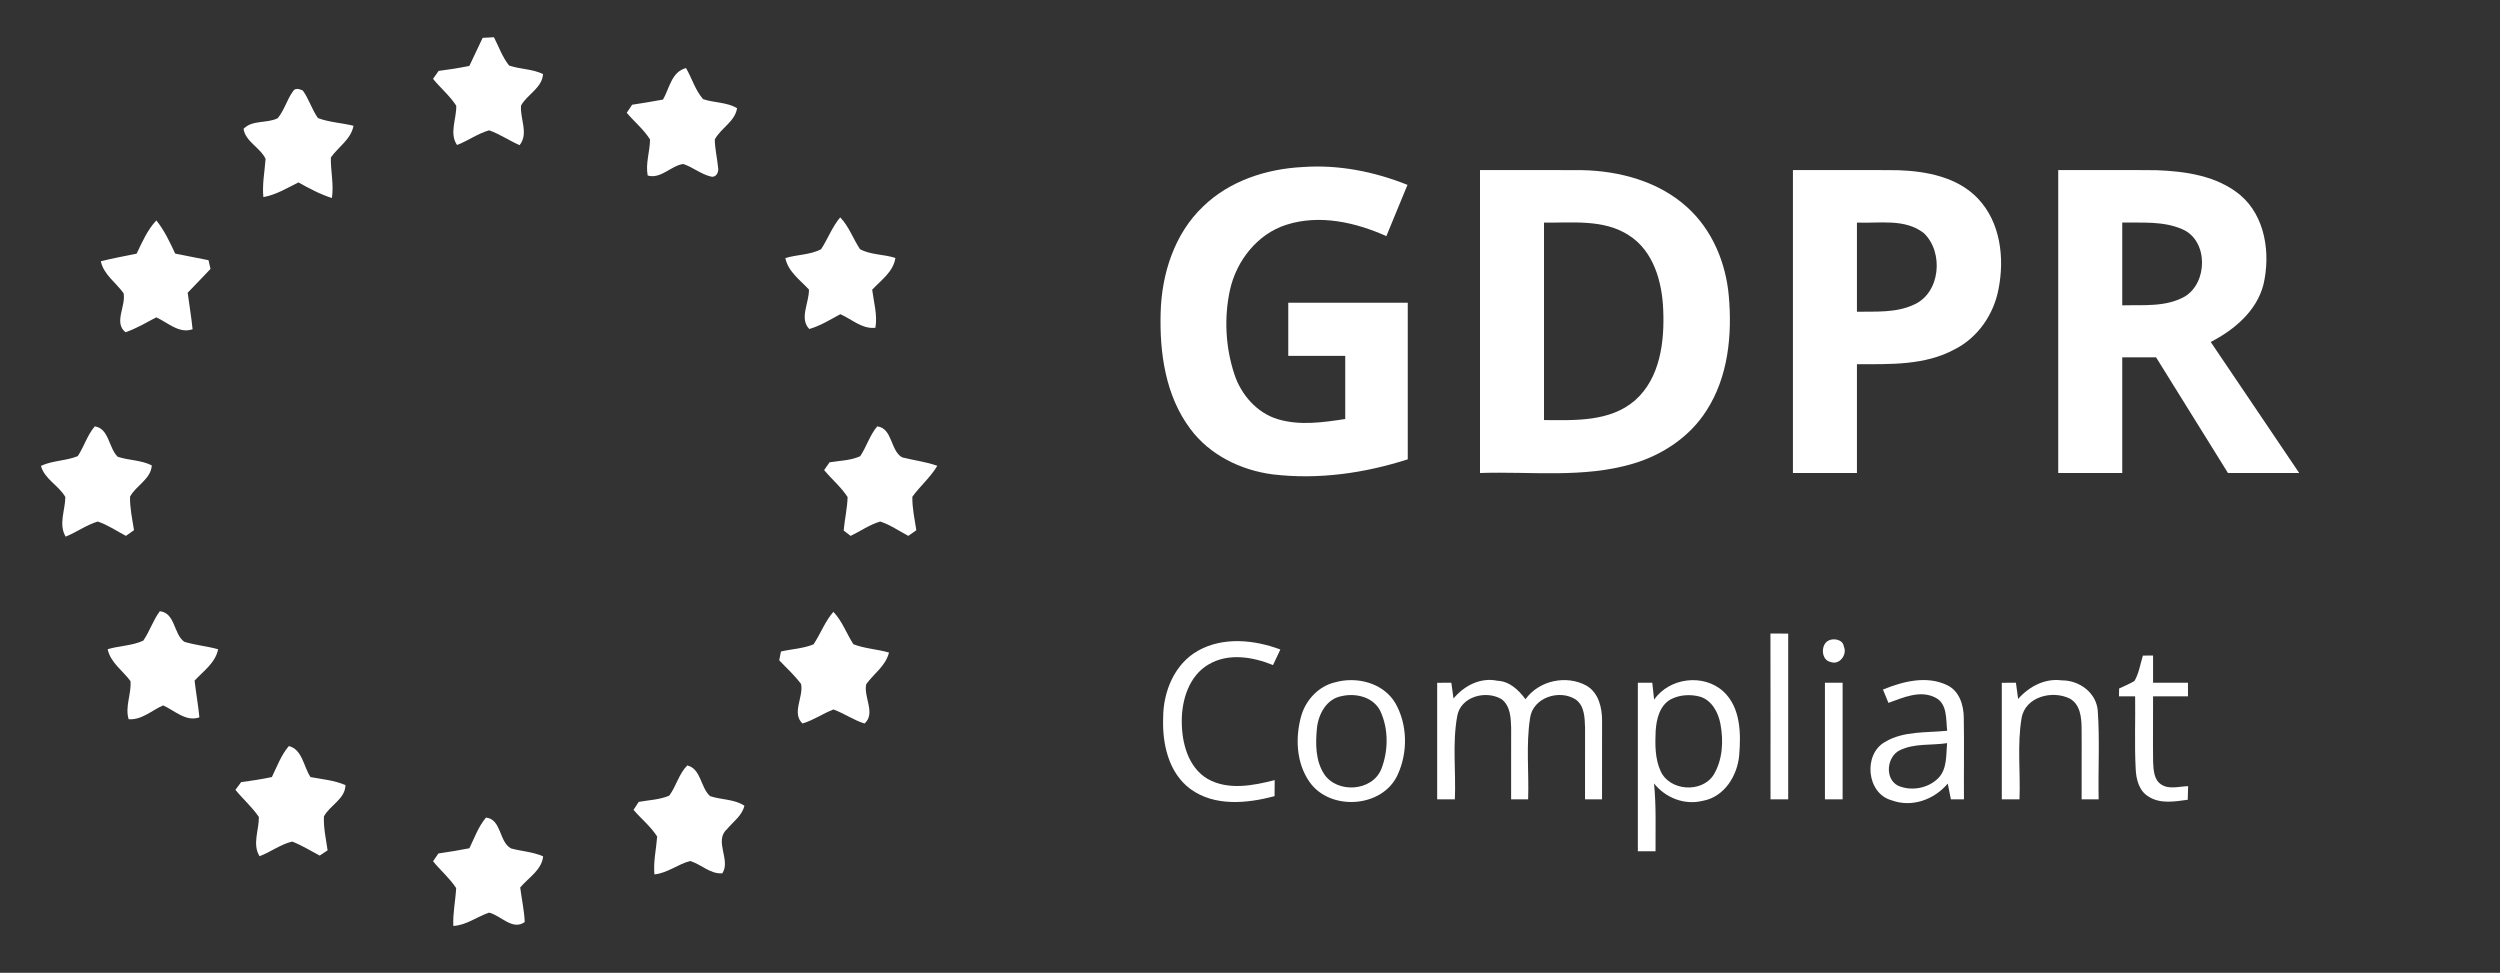 <?xml version="1.0" encoding="UTF-8" ?>
<!DOCTYPE svg PUBLIC "-//W3C//DTD SVG 1.1//EN" "http://www.w3.org/Graphics/SVG/1.1/DTD/svg11.dtd">
<svg width="735pt" height="286pt" viewBox="0 0 735 286" version="1.1" xmlns="http://www.w3.org/2000/svg">
<rect x="0" y="0" width="735" height="286" fill="#333333" stroke="none"/>
<g id="#fffff">
<path fill="#fff" opacity="1.00" d=" M 141.90 11.13 C 142.73 11.09 144.39 11.00 145.22 10.95 C 146.65 13.73 147.69 16.79 149.67 19.26 C 152.92 20.38 156.51 20.25 159.65 21.77 C 159.41 25.85 155.03 27.72 153.19 31.02 C 152.83 34.91 155.51 39.23 152.76 42.68 C 149.72 41.34 146.94 39.43 143.81 38.31 C 140.47 39.25 137.61 41.39 134.37 42.63 C 132.01 39.23 134.26 34.87 134.14 31.08 C 132.24 28.15 129.51 25.88 127.31 23.19 C 127.72 22.61 128.54 21.43 128.95 20.85 C 131.98 20.47 134.99 19.99 137.99 19.38 C 139.29 16.63 140.60 13.88 141.90 11.13 Z" />
<path fill="#fff" opacity="1.00" d=" M 194.93 29.27 C 196.81 25.99 197.44 21.08 201.69 20.01 C 203.43 23.01 204.40 26.52 206.71 29.15 C 209.98 30.26 213.66 30.00 216.70 31.81 C 216.08 35.77 211.93 37.65 210.15 41.00 C 210.17 43.73 210.85 46.40 211.10 49.11 C 211.43 50.50 210.62 52.34 208.94 51.89 C 206.03 51.19 203.68 49.12 200.85 48.21 C 197.19 48.76 194.30 52.71 190.42 51.60 C 189.74 48.07 191.08 44.54 191.11 41.00 C 189.26 38.04 186.49 35.81 184.26 33.16 C 184.66 32.57 185.46 31.38 185.85 30.79 C 188.89 30.34 191.91 29.82 194.93 29.27 Z" />
<path fill="#fff" opacity="1.00" d=" M 86.10 26.90 C 86.74 25.71 88.07 26.18 89.03 26.62 C 90.84 29.13 91.69 32.19 93.48 34.72 C 96.83 35.97 100.48 36.12 103.94 36.98 C 103.16 41.00 99.49 43.16 97.27 46.29 C 97.18 50.27 98.19 54.23 97.58 58.22 C 94.11 57.12 90.90 55.39 87.73 53.63 C 84.40 55.30 81.14 57.28 77.43 57.95 C 77.05 54.18 77.82 50.45 78.08 46.71 C 76.51 43.36 72.16 41.65 71.60 37.88 C 74.17 35.20 78.48 36.34 81.64 34.76 C 83.59 32.42 84.33 29.35 86.10 26.90 Z" />
<path fill="#fff" opacity="1.00" d=" M 353.70 60.72 C 361.47 53.16 372.35 49.64 383.01 49.11 C 393.52 48.35 404.06 50.45 413.80 54.35 C 411.76 59.39 409.63 64.39 407.59 69.42 C 398.48 65.34 387.92 62.96 378.16 66.09 C 369.67 68.80 363.56 76.61 361.63 85.15 C 359.83 93.34 360.28 102.07 362.91 110.03 C 364.88 116.05 369.52 121.40 375.70 123.25 C 382.15 125.19 388.97 124.18 395.50 123.19 C 395.50 117.00 395.50 110.81 395.50 104.63 C 389.91 104.63 384.33 104.63 378.75 104.63 C 378.75 99.42 378.75 94.21 378.75 89.00 C 390.46 89.00 402.17 89.00 413.88 89.00 C 413.88 104.35 413.88 119.70 413.88 135.04 C 401.13 139.14 387.54 141.06 374.19 139.47 C 364.81 138.25 355.59 133.76 349.91 126.03 C 342.66 116.34 340.89 103.75 341.23 91.95 C 341.52 80.54 345.27 68.73 353.70 60.72 Z" />
<path fill="#fff" opacity="1.00" d=" M 435.12 50.00 C 445.09 50.03 455.06 49.95 465.04 50.02 C 476.13 50.24 487.68 53.32 496.04 60.94 C 503.40 67.57 507.42 77.28 508.27 87.04 C 509.28 98.50 508.10 110.80 501.72 120.68 C 496.85 128.40 488.83 133.72 480.17 136.30 C 465.56 140.67 450.13 138.55 435.12 139.06 C 435.12 109.37 435.12 79.69 435.12 50.00 M 453.94 65.44 C 453.94 84.80 453.94 104.15 453.94 123.50 C 463.04 123.56 473.34 124.07 480.69 117.71 C 488.13 111.13 489.40 100.37 488.98 91.00 C 488.66 82.86 486.15 73.77 478.86 69.16 C 471.46 64.37 462.30 65.56 453.94 65.44 Z" />
<path fill="#fff" opacity="1.00" d=" M 527.12 50.00 C 537.42 50.04 547.72 49.93 558.01 50.04 C 566.37 50.32 575.54 52.05 581.53 58.39 C 588.14 65.36 589.37 75.83 587.58 84.92 C 586.21 92.36 581.53 99.23 574.71 102.68 C 565.93 107.47 555.63 107.07 545.94 107.07 C 545.94 117.73 545.94 128.40 545.94 139.06 C 539.67 139.06 533.39 139.06 527.12 139.06 C 527.12 109.37 527.12 79.69 527.12 50.00 M 545.94 65.44 C 545.94 74.18 545.94 82.91 545.94 91.65 C 551.51 91.56 557.39 92.01 562.59 89.61 C 570.52 86.23 571.53 74.13 565.59 68.52 C 560.01 64.17 552.49 65.72 545.94 65.44 Z" />
<path fill="#fff" opacity="1.00" d=" M 605.12 50.00 C 614.75 50.03 624.38 49.94 634.00 50.04 C 642.59 50.35 651.83 51.68 658.65 57.36 C 666.06 63.65 667.55 74.57 665.47 83.60 C 663.47 91.46 656.87 96.97 649.95 100.54 C 658.65 113.36 667.28 126.23 675.96 139.06 C 668.97 139.06 662.00 139.06 655.02 139.06 C 647.97 127.73 640.93 116.39 633.89 105.06 C 630.57 105.06 627.25 105.06 623.94 105.06 C 623.94 116.40 623.94 127.73 623.94 139.06 C 617.67 139.06 611.39 139.06 605.12 139.06 C 605.12 109.37 605.12 79.69 605.12 50.00 M 623.94 65.43 C 623.94 73.54 623.94 81.66 623.94 89.77 C 630.06 89.60 636.68 90.33 642.24 87.23 C 649.14 83.18 649.29 70.72 641.64 67.41 C 636.08 64.96 629.85 65.52 623.94 65.43 Z" />
<path fill="#fff" opacity="1.00" d=" M 241.41 73.26 C 243.40 70.21 244.65 66.71 247.02 63.90 C 249.60 66.60 250.81 70.18 252.83 73.25 C 255.97 74.97 259.85 74.72 263.25 75.84 C 262.63 79.92 259.05 82.36 256.42 85.17 C 256.89 88.88 258.02 92.60 257.37 96.36 C 253.49 96.83 250.42 93.83 247.06 92.37 C 244.09 93.97 241.19 95.79 237.93 96.73 C 234.92 93.65 237.93 88.92 237.83 85.13 C 235.22 82.30 231.72 79.88 230.89 75.88 C 234.33 74.81 238.20 74.98 241.41 73.26 Z" />
<path fill="#fff" opacity="1.00" d=" M 40.17 74.58 C 41.80 71.16 43.33 67.61 45.96 64.81 C 48.34 67.74 49.92 71.18 51.51 74.56 C 54.77 75.26 58.05 75.80 61.30 76.50 C 61.45 77.14 61.74 78.42 61.89 79.06 C 59.68 81.42 57.42 83.72 55.18 86.06 C 55.63 89.64 56.27 93.20 56.62 96.80 C 52.62 98.18 49.34 94.82 45.94 93.30 C 42.98 94.86 40.08 96.59 36.90 97.68 C 33.35 94.86 37.09 89.98 36.33 86.20 C 34.09 83.07 30.53 80.79 29.63 76.82 C 33.11 75.92 36.65 75.31 40.17 74.58 Z" />
<path fill="#fff" opacity="1.00" d=" M 22.87 134.10 C 24.72 131.29 25.66 127.93 27.87 125.35 C 32.09 126.01 31.91 131.65 34.60 134.29 C 37.88 135.37 41.50 135.24 44.63 136.83 C 44.38 140.86 40.01 142.71 38.23 146.02 C 38.16 149.34 38.89 152.61 39.40 155.87 C 38.80 156.29 37.62 157.13 37.02 157.55 C 34.28 156.11 31.69 154.31 28.73 153.33 C 25.40 154.34 22.53 156.47 19.30 157.77 C 17.14 154.12 19.19 149.98 19.21 146.12 C 17.27 142.72 13.09 140.86 12.04 136.97 C 15.46 135.35 19.41 135.53 22.87 134.10 Z" />
<path fill="#fff" opacity="1.00" d=" M 252.90 134.13 C 254.77 131.32 255.71 127.96 257.90 125.35 C 262.44 125.93 261.73 132.51 265.24 134.47 C 268.67 135.34 272.22 135.75 275.57 136.95 C 273.56 140.33 270.51 142.90 268.23 146.05 C 268.17 149.37 268.90 152.63 269.40 155.89 C 268.81 156.31 267.63 157.14 267.04 157.55 C 264.32 156.10 261.74 154.30 258.79 153.33 C 255.68 154.22 252.99 156.16 250.09 157.55 C 249.58 157.16 248.56 156.37 248.04 155.98 C 248.33 152.69 249.10 149.45 249.20 146.14 C 247.28 143.19 244.53 140.90 242.29 138.20 C 242.69 137.63 243.50 136.49 243.90 135.92 C 246.91 135.43 250.09 135.40 252.90 134.13 Z" />
<path fill="#fff" opacity="1.00" d=" M 42.13 188.34 C 44.01 185.61 45.00 182.36 46.99 179.70 C 51.56 180.19 51.01 186.45 54.19 188.69 C 57.44 189.68 60.86 189.97 64.13 190.88 C 63.33 194.88 59.83 197.28 57.21 200.09 C 57.62 203.70 58.27 207.28 58.62 210.90 C 54.63 212.30 51.35 208.87 47.94 207.39 C 44.64 208.84 41.63 211.75 37.82 211.45 C 36.70 207.73 38.67 204.01 38.37 200.26 C 36.10 197.14 32.51 194.87 31.65 190.87 C 35.09 189.83 38.88 189.87 42.13 188.34 Z" />
<path fill="#fff" opacity="1.00" d=" M 239.18 189.44 C 241.25 186.33 242.53 182.73 245.01 179.88 C 247.64 182.62 248.86 186.27 250.90 189.40 C 254.24 190.71 257.92 190.85 261.36 191.85 C 260.42 195.77 256.91 198.04 254.67 201.15 C 253.83 204.95 257.54 209.73 254.17 212.72 C 250.96 211.71 248.18 209.74 245.04 208.58 C 241.92 209.78 239.15 211.76 235.93 212.71 C 232.68 209.65 236.28 204.94 235.52 201.12 C 233.65 198.55 231.25 196.43 229.09 194.12 C 229.22 193.47 229.47 192.18 229.60 191.54 C 232.78 190.81 236.14 190.68 239.18 189.44 Z" />
<path fill="#fff" opacity="1.00" d=" M 520.51 186.25 C 522.24 186.26 523.99 186.27 525.73 186.28 C 525.73 202.52 525.73 218.76 525.73 235.00 C 524.00 235.00 522.26 234.99 520.53 235.00 C 520.52 218.75 520.56 202.50 520.51 186.25 Z" />
<path fill="#fff" opacity="1.00" d=" M 537.42 188.41 C 538.93 187.49 541.83 187.96 542.08 190.05 C 543.18 192.46 540.80 195.65 538.15 194.61 C 535.44 194.05 535.23 189.70 537.42 188.41 Z" />
<path fill="#fff" opacity="1.00" d=" M 352.31 191.26 C 359.70 187.16 368.76 188.09 376.42 190.95 C 375.71 192.48 374.99 194.00 374.27 195.53 C 368.34 193.11 361.14 191.90 355.35 195.33 C 349.60 198.65 347.43 205.72 347.44 212.01 C 347.43 218.32 349.25 225.56 355.04 229.00 C 361.07 232.41 368.40 230.98 374.76 229.35 C 374.74 230.92 374.73 232.49 374.72 234.07 C 366.66 236.22 357.10 237.17 349.98 231.97 C 343.53 227.19 341.67 218.59 341.97 210.98 C 341.98 203.30 345.34 195.11 352.31 191.26 Z" />
<path fill="#fff" opacity="1.00" d=" M 630.01 192.74 C 630.76 192.74 632.25 192.73 633.00 192.73 C 632.99 195.40 633.00 198.06 633.00 200.73 C 636.42 200.73 639.84 200.73 643.26 200.73 C 643.26 202.06 643.26 203.40 643.27 204.73 C 639.84 204.73 636.42 204.73 633.00 204.73 C 633.05 211.19 632.91 217.65 633.02 224.11 C 633.14 226.39 633.23 229.20 635.36 230.61 C 637.71 232.21 640.69 231.17 643.31 231.14 C 643.27 232.47 643.23 233.80 643.20 235.13 C 639.37 235.65 635.11 236.42 631.67 234.19 C 628.84 232.52 628.00 229.02 627.89 225.97 C 627.52 218.89 627.83 211.81 627.73 204.73 C 626.14 204.73 624.55 204.73 622.98 204.73 C 622.99 204.15 623.01 203.00 623.02 202.42 C 624.53 201.71 626.09 201.07 627.54 200.20 C 628.86 197.92 629.24 195.23 630.01 192.74 Z" />
<path fill="#fff" opacity="1.00" d=" M 392.40 200.63 C 398.83 198.77 406.74 200.74 410.26 206.77 C 413.85 213.07 413.93 221.25 410.91 227.78 C 406.49 237.54 391.06 238.54 385.01 229.90 C 381.06 224.28 380.76 216.77 382.60 210.34 C 383.98 205.74 387.66 201.77 392.40 200.63 M 394.44 204.66 C 390.00 205.46 387.62 209.93 387.18 214.07 C 386.74 218.60 386.72 223.64 389.31 227.60 C 393.15 233.33 403.35 232.70 406.07 226.19 C 408.20 220.81 408.28 214.35 405.82 209.05 C 403.78 204.92 398.64 203.69 394.44 204.66 Z" />
<path fill="#fff" opacity="1.00" d=" M 427.33 205.36 C 430.46 201.60 435.22 199.09 440.23 200.14 C 443.80 200.29 446.48 202.85 448.49 205.57 C 452.48 200.04 460.53 198.33 466.46 201.60 C 470.02 203.70 471.04 208.12 471.01 211.97 C 471.03 219.65 470.97 227.32 471.00 235.00 C 469.33 235.00 467.66 235.00 466.00 235.00 C 465.97 228.00 466.03 220.99 466.01 213.99 C 465.90 211.10 465.89 207.58 463.30 205.68 C 458.52 202.55 450.64 205.04 449.84 211.13 C 448.61 219.01 449.55 227.05 449.27 235.00 C 447.59 235.00 445.93 235.00 444.27 235.00 C 444.24 227.99 444.30 220.98 444.28 213.97 C 444.20 211.01 444.04 207.45 441.42 205.53 C 436.82 202.84 429.42 204.77 428.42 210.55 C 426.95 218.59 428.08 226.86 427.73 235.00 C 426.00 235.00 424.26 234.99 422.53 235.00 C 422.53 223.58 422.54 212.16 422.53 200.74 C 423.57 200.74 425.65 200.73 426.69 200.72 C 426.91 202.27 427.11 203.81 427.33 205.36 Z" />
<path fill="#fff" opacity="1.00" d=" M 486.31 205.70 C 490.81 199.21 500.83 197.97 506.67 203.29 C 511.74 207.99 511.86 215.56 511.33 221.96 C 510.84 228.01 506.95 234.33 500.61 235.44 C 495.25 236.78 489.67 234.58 486.28 230.33 C 486.96 236.95 486.69 243.62 486.73 250.27 C 484.99 250.26 483.26 250.26 481.53 250.27 C 481.54 233.76 481.53 217.24 481.53 200.73 C 482.94 200.73 484.35 200.73 485.77 200.73 C 485.95 202.39 486.13 204.04 486.31 205.70 M 491.36 205.52 C 487.95 207.28 486.98 211.43 486.76 214.95 C 486.59 218.88 486.55 223.02 488.21 226.68 C 490.83 232.58 500.33 233.24 503.79 227.82 C 506.46 223.42 506.74 217.92 505.83 212.96 C 505.22 209.55 503.34 205.90 499.81 204.82 C 497.04 204.08 493.94 204.23 491.36 205.52 Z" />
<path fill="#fff" opacity="1.00" d=" M 553.59 202.73 C 559.49 200.32 566.49 198.51 572.54 201.48 C 576.08 203.18 577.33 207.36 577.35 211.03 C 577.50 219.01 577.34 227.01 577.40 235.00 C 576.44 235.00 574.52 235.00 573.56 235.00 C 573.25 233.46 572.93 231.91 572.64 230.37 C 568.66 235.10 562.05 237.52 556.09 235.27 C 548.79 233.28 547.71 221.78 554.18 218.14 C 559.65 214.85 566.36 215.47 572.47 214.84 C 572.07 211.45 572.59 206.89 568.98 205.08 C 564.49 202.79 559.51 205.10 555.20 206.65 C 554.66 205.34 554.12 204.03 553.59 202.73 M 558.57 220.56 C 554.72 222.40 554.00 228.94 558.02 230.99 C 561.88 232.69 566.84 231.79 569.83 228.80 C 572.51 226.10 572.12 221.97 572.44 218.49 C 567.83 219.19 562.88 218.47 558.57 220.56 Z" />
<path fill="#fff" opacity="1.00" d=" M 593.33 205.49 C 596.54 201.85 601.18 199.35 606.17 200.03 C 611.27 199.98 616.32 203.62 616.74 208.93 C 617.36 217.60 616.82 226.31 617.00 235.00 C 615.33 235.00 613.66 235.00 612.00 235.00 C 611.96 227.99 612.06 220.97 611.99 213.96 C 611.95 210.86 611.57 207.10 608.55 205.40 C 603.40 202.84 595.44 204.78 594.34 211.14 C 593.02 219.00 594.05 227.06 593.73 235.00 C 591.99 235.00 590.26 234.99 588.53 235.00 C 588.53 223.58 588.54 212.16 588.53 200.74 C 589.57 200.74 591.65 200.72 592.68 200.72 C 592.90 202.31 593.11 203.89 593.33 205.49 Z" />
<path fill="#fff" opacity="1.00" d=" M 536.53 200.73 C 538.26 200.73 540.00 200.73 541.73 200.73 C 541.73 212.15 541.73 223.58 541.73 235.00 C 539.99 235.00 538.26 234.99 536.53 235.00 C 536.53 223.58 536.53 212.15 536.53 200.73 Z" />
<path fill="#fff" opacity="1.00" d=" M 79.93 228.45 C 81.45 225.35 82.65 222.01 84.92 219.34 C 88.89 220.30 89.26 225.45 91.29 228.46 C 94.74 229.11 98.31 229.40 101.56 230.82 C 101.53 234.89 96.99 236.73 95.23 240.04 C 95.10 243.39 95.83 246.69 96.32 249.99 C 95.74 250.38 94.58 251.15 94.00 251.54 C 91.33 250.14 88.74 248.53 85.93 247.42 C 82.49 248.20 79.60 250.50 76.31 251.73 C 74.12 248.22 76.16 244.01 76.11 240.20 C 74.14 237.27 71.43 234.95 69.22 232.21 C 69.64 231.64 70.49 230.49 70.92 229.92 C 73.94 229.55 76.95 229.09 79.93 228.45 Z" />
<path fill="#fff" opacity="1.00" d=" M 196.76 233.92 C 198.82 231.13 199.58 227.52 202.07 225.03 C 206.18 226.09 205.91 231.55 208.78 234.07 C 212.09 235.18 215.85 234.90 218.86 236.88 C 218.17 239.82 215.53 241.60 213.70 243.81 C 209.87 247.26 214.93 252.89 212.37 256.75 C 208.81 257.04 206.14 254.09 202.90 253.13 C 199.27 254.09 196.23 256.69 192.40 257.07 C 192.05 253.33 192.93 249.65 193.21 245.95 C 191.33 242.98 188.53 240.76 186.26 238.10 C 186.64 237.52 187.40 236.35 187.78 235.76 C 190.77 235.21 193.94 235.13 196.76 233.92 Z" />
<path fill="#fff" opacity="1.00" d=" M 138.00 249.39 C 139.49 246.31 140.66 243.01 142.88 240.37 C 147.47 240.82 146.69 247.64 150.29 249.45 C 153.40 250.29 156.70 250.44 159.68 251.77 C 159.28 255.81 155.33 258.04 152.94 260.93 C 153.37 264.31 154.12 267.66 154.27 271.08 C 150.68 273.67 147.24 269.13 143.78 268.31 C 140.23 269.51 137.15 272.00 133.28 272.23 C 133.10 268.49 133.92 264.82 134.11 261.10 C 132.22 258.18 129.50 255.91 127.32 253.21 C 127.71 252.64 128.50 251.49 128.89 250.92 C 131.94 250.48 134.98 249.98 138.00 249.39 Z" />
</g>
</svg>
